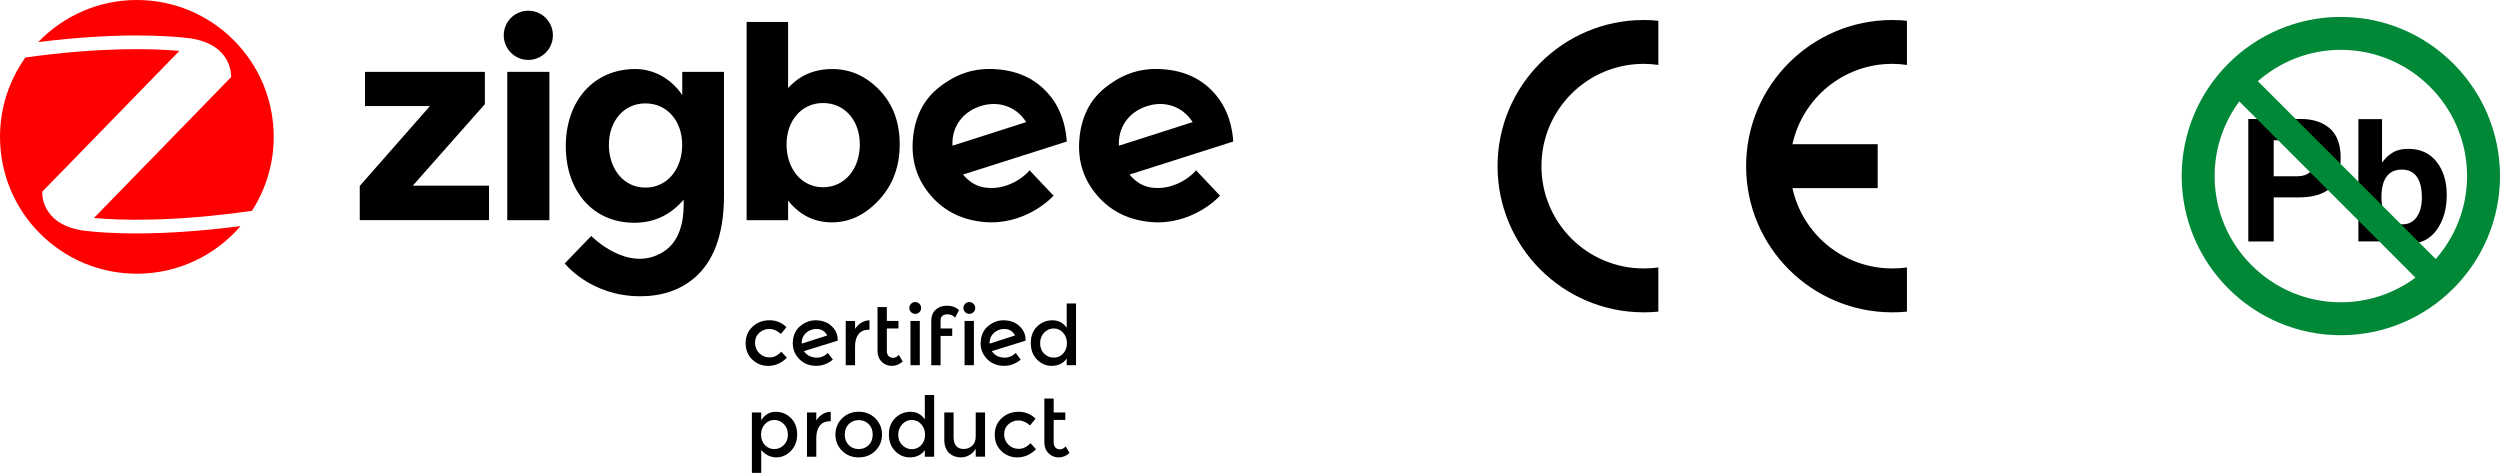 <?xml version="1.0" encoding="utf-8"?>
<!-- Generator: Adobe Illustrator 15.1.0, SVG Export Plug-In . SVG Version: 6.00 Build 0)  -->
<!DOCTYPE svg PUBLIC "-//W3C//DTD SVG 1.1//EN" "http://www.w3.org/Graphics/SVG/1.1/DTD/svg11.dtd">
<svg version="1.1" id="Ebene_1" xmlns="http://www.w3.org/2000/svg" xmlns:xlink="http://www.w3.org/1999/xlink" x="0px" y="0px"
	 width="284.705px" height="53.85px" viewBox="0 0.2 284.705 53.85" enable-background="new 0 0.2 284.705 53.85"
	 xml:space="preserve">
<g>
	<g>
		<path d="M265.333,21.658c-0.815,0.682-1.979,1.021-3.497,1.021h-2.9v5.016h-2.896V13.75h5.986c1.381,0,2.479,0.361,3.304,1.078
			c0.817,0.721,1.229,1.834,1.229,3.34C266.556,19.814,266.148,20.977,265.333,21.658z M263.107,16.635
			c-0.367-0.309-0.885-0.463-1.549-0.463h-2.627v4.105h2.627c0.664,0,1.182-0.168,1.549-0.502c0.371-0.334,0.557-0.863,0.557-1.59
			C263.663,17.461,263.478,16.943,263.107,16.635z"/>
		<path d="M277.482,18.623c0.771,0.977,1.158,2.238,1.158,3.783c0,1.602-0.385,2.93-1.146,3.979c-0.762,1.055-1.822,1.58-3.188,1.58
			c-0.855,0-1.543-0.17-2.062-0.509c-0.312-0.201-0.646-0.555-1.009-1.061v1.297h-2.658V13.766h2.695v4.957
			c0.343-0.479,0.721-0.846,1.133-1.098c0.49-0.314,1.109-0.475,1.865-0.475C275.642,17.154,276.709,17.643,277.482,18.623z
			 M275.228,24.904c0.387-0.562,0.58-1.303,0.58-2.217c0-0.729-0.097-1.336-0.283-1.814c-0.363-0.908-1.032-1.361-2.004-1.361
			c-0.985,0-1.664,0.443-2.032,1.334c-0.19,0.473-0.285,1.086-0.285,1.834c0,0.885,0.194,1.615,0.591,2.195
			c0.396,0.58,0.995,0.871,1.806,0.871C274.295,25.746,274.838,25.465,275.228,24.904z"/>
	</g>
	<path fill="#008837" d="M266.58,2.125c-9.994,0-18.125,8.131-18.125,18.125c0,9.994,8.131,18.125,18.125,18.125
		c9.993,0,18.125-8.131,18.125-18.125C284.705,10.256,276.573,2.125,266.58,2.125z M252.205,20.25c0-3.182,1.053-6.115,2.812-8.502
		l20.063,20.068c-2.385,1.758-5.315,2.809-8.501,2.809C258.654,34.625,252.205,28.177,252.205,20.25z M277.385,29.699L257.128,9.445
		c2.529-2.217,5.832-3.57,9.45-3.57c7.926,0,14.375,6.449,14.375,14.375C280.955,23.869,279.599,27.172,277.385,29.699z"/>
</g>
<g>
	<g>
		<path fill="#FF0000" d="M21.666,4.565l0.008,0.002c4.907,0.737,4.642,4.42,4.642,4.42L10.698,25.026
			c2.983,0.271,8.992,0.465,17.996-0.818c1.562-2.428,2.478-5.318,2.478-8.422C31.171,7.18,24.192,0.2,15.585,0.2
			c-4.417,0-8.399,1.844-11.236,4.795C13.486,3.856,19.208,4.259,21.666,4.565"/>
		<path fill="#FF0000" d="M9.458,26.456L9.45,26.454c-4.908-0.74-4.641-4.418-4.641-4.418L20.427,5.995
			c-2.934-0.264-8.785-0.459-17.535,0.752C1.075,9.298,0,12.415,0,15.786c0,8.606,6.979,15.586,15.583,15.586
			c4.725,0,8.952-2.104,11.812-5.424C17.894,27.182,11.969,26.772,9.458,26.456"/>
	</g>
	<g>
		<polygon points="48.959,12.282 41.568,12.282 41.568,8.384 55.218,8.384 55.218,12.062 47.008,21.343 55.691,21.343 
			55.691,25.272 40.97,25.272 40.97,21.374 		"/>
		<rect x="57.769" y="8.382" width="4.797" height="16.894"/>
		<g>
			<path d="M62.966,4.22c0,1.547-1.254,2.804-2.801,2.804c-1.546,0-2.798-1.257-2.798-2.804c0-1.547,1.252-2.801,2.798-2.801
				C61.711,1.421,62.966,2.675,62.966,4.22"/>
			<path d="M93.731,21.524c-2.472,0-4.157-2.123-4.157-4.875c0-2.688,1.688-4.716,4.157-4.716c2.472,0,4.188,1.996,4.188,4.716
				C97.92,19.43,96.202,21.524,93.731,21.524 M100.167,10.468c-1.532-1.604-3.325-2.406-5.381-2.406
				c-2.058,0-3.735,0.726-5.036,2.171V2.696h-4.723v22.578h4.723V23.04c1.321,1.656,2.985,2.484,4.987,2.484
				c2.007,0,3.793-0.851,5.365-2.55c1.572-1.696,2.359-3.809,2.359-6.323C102.465,14.134,101.7,12.073,100.167,10.468"/>
			<path d="M111.523,12.333c2.154-0.756,4.216,0.004,5.341,1.773l-8.393,2.688C108.358,14.825,109.462,13.054,111.523,12.333
				 M112.5,21.596c-1.157-0.094-1.997-0.549-2.83-1.516l11.816-3.762c-0.018,0.016-0.021-2.834-1.812-5.099
				c-1.515-1.912-3.54-2.922-6.1-3.129c-2.562-0.205-4.593,0.476-6.582,2.015c-1.893,1.469-2.841,3.545-3.033,5.987
				c-0.196,2.443,0.484,4.57,2.045,6.379c1.56,1.812,3.619,2.812,6.177,3.021c4.444,0.354,7.458-2.604,7.797-3.01l-2.736-2.892
				C117.044,19.925,115.114,21.805,112.5,21.596"/>
			<path d="M130.481,12.333c2.153-0.756,4.212,0.004,5.34,1.773l-8.396,2.688C127.312,14.825,128.418,13.054,130.481,12.333
				 M131.455,21.596c-1.155-0.094-1.994-0.549-2.827-1.516l11.817-3.762c-0.019,0.016-0.021-2.834-1.812-5.099
				c-1.513-1.912-3.537-2.922-6.097-3.129c-2.563-0.205-4.594,0.476-6.582,2.015c-1.896,1.469-2.842,3.545-3.037,5.987
				c-0.197,2.443,0.483,4.57,2.047,6.379c1.557,1.812,3.616,2.812,6.177,3.021c4.445,0.354,7.458-2.604,7.795-3.01l-2.734-2.892
				C136,19.925,134.066,21.805,131.455,21.596"/>
			<path d="M73.5,21.565c-2.47,0-4.159-2.121-4.159-4.873c0-2.688,1.689-4.718,4.159-4.718s4.188,1.994,4.188,4.718
				C77.69,19.475,75.97,21.565,73.5,21.565 M77.859,22.942v0.58c-0.007,1.889-0.429,4.168-2.319,5.358
				c-4.016,2.525-8.205-1.812-8.205-1.812l-3.023,3.135c0,0,2.938,3.736,8.6,3.736c2.456,0,4.586-0.699,6.25-2.16
				c1.99-1.75,3.286-4.679,3.286-9.281V8.384h-4.752v2.646c-1.115-1.688-3.058-2.97-5.34-2.97c-4.722,0-7.923,3.599-7.923,8.789
				c0,5.097,3.081,8.72,7.803,8.72C74.577,25.569,76.386,24.632,77.859,22.942"/>
			<path d="M87.484,41.867c-0.699,0-1.304-0.238-1.811-0.716c-0.505-0.479-0.758-1.104-0.758-1.87c0-0.771,0.266-1.396,0.79-1.88
				c0.526-0.483,1.17-0.729,1.929-0.729c0.76,0,1.399,0.263,1.925,0.785l-0.625,0.771c-0.436-0.379-0.874-0.565-1.314-0.565
				c-0.442,0-0.826,0.146-1.152,0.438c-0.322,0.293-0.485,0.672-0.485,1.138c0,0.463,0.16,0.855,0.482,1.184
				c0.321,0.318,0.719,0.479,1.188,0.479c0.471,0,0.915-0.216,1.331-0.644l0.625,0.68C88.995,41.559,88.288,41.867,87.484,41.867"/>
			<path d="M100.995,37.604v2.56c0,0.238,0.062,0.43,0.189,0.572c0.125,0.141,0.301,0.213,0.527,0.213
				c0.228,0,0.443-0.109,0.655-0.332l0.436,0.75c-0.373,0.332-0.783,0.5-1.235,0.5c-0.45,0-0.837-0.156-1.156-0.467
				c-0.317-0.314-0.478-0.736-0.478-1.271v-4.961h1.062v1.58h1.325v0.854L100.995,37.604L100.995,37.604z"/>
			<path d="M103.687,36.751h1.062v5.039h-1.062V36.751z M103.753,35.746c-0.133-0.131-0.2-0.289-0.2-0.474s0.066-0.345,0.2-0.478
				c0.132-0.131,0.29-0.195,0.476-0.195c0.185,0,0.339,0.064,0.475,0.195c0.133,0.135,0.198,0.293,0.198,0.478
				s-0.065,0.343-0.198,0.474c-0.136,0.135-0.291,0.198-0.475,0.198C104.043,35.944,103.885,35.88,103.753,35.746"/>
			<path d="M107.116,36.714v0.892h1.324v0.853h-1.324v3.336h-1.062v-5.051c0-0.541,0.171-0.968,0.508-1.271
				c0.339-0.311,0.771-0.461,1.299-0.461c0.523,0,0.979,0.166,1.352,0.502l-0.438,0.854c-0.232-0.248-0.524-0.371-0.872-0.371
				C107.376,35.994,107.116,36.233,107.116,36.714"/>
			<path d="M109.848,36.751h1.062v5.039h-1.062V36.751z M109.914,35.746c-0.13-0.131-0.197-0.289-0.197-0.474
				s0.066-0.345,0.197-0.478c0.133-0.131,0.292-0.195,0.476-0.195c0.183,0,0.339,0.064,0.474,0.195
				c0.135,0.135,0.198,0.293,0.198,0.478s-0.062,0.343-0.198,0.474c-0.135,0.135-0.292,0.198-0.474,0.198
				C110.206,35.944,110.047,35.88,109.914,35.746"/>
			<path d="M118.451,39.296c0,0.481,0.15,0.875,0.464,1.18c0.31,0.305,0.672,0.453,1.089,0.453c0.419,0,0.771-0.151,1.062-0.457
				c0.29-0.309,0.438-0.703,0.438-1.182c0-0.48-0.147-0.883-0.438-1.205c-0.29-0.32-0.645-0.479-1.067-0.479
				c-0.421,0-0.786,0.159-1.088,0.479C118.6,38.408,118.451,38.811,118.451,39.296 M118.099,41.149
				c-0.475-0.481-0.711-1.114-0.711-1.896c0-0.785,0.243-1.412,0.73-1.877c0.481-0.469,1.062-0.701,1.735-0.701
				c0.675,0,1.216,0.283,1.625,0.855v-2.771h1.062v7.031h-1.062v-0.758c-0.392,0.555-0.963,0.832-1.717,0.832
				C119.13,41.867,118.574,41.628,118.099,41.149"/>
			<path d="M86.67,49.701c0,0.479,0.146,0.873,0.438,1.182c0.29,0.305,0.646,0.459,1.062,0.459c0.417,0,0.78-0.149,1.091-0.455
				c0.31-0.305,0.465-0.696,0.465-1.18c0-0.484-0.149-0.886-0.455-1.203c-0.306-0.316-0.667-0.479-1.09-0.479
				s-0.78,0.157-1.07,0.479C86.815,48.821,86.67,49.221,86.67,49.701 M88.329,47.095c0.676,0,1.253,0.232,1.73,0.701
				c0.48,0.467,0.723,1.09,0.723,1.865s-0.238,1.407-0.716,1.895c-0.478,0.486-1.033,0.73-1.667,0.73
				c-0.636,0-1.206-0.277-1.71-0.832v2.596h-1.062v-6.879h1.062v0.881C87.105,47.416,87.652,47.095,88.329,47.095"/>
			<path d="M96.651,50.88c0.3,0.31,0.682,0.461,1.144,0.461c0.46,0,0.839-0.154,1.141-0.461c0.301-0.305,0.449-0.703,0.449-1.187
				c0-0.487-0.147-0.89-0.449-1.19c-0.302-0.305-0.681-0.459-1.141-0.459c-0.462,0-0.844,0.154-1.144,0.459
				c-0.302,0.307-0.448,0.703-0.448,1.19C96.202,50.177,96.35,50.576,96.651,50.88 M99.688,51.537
				c-0.504,0.5-1.139,0.752-1.896,0.752c-0.758,0-1.392-0.252-1.896-0.752c-0.506-0.504-0.757-1.119-0.757-1.843
				c0-0.729,0.25-1.347,0.757-1.849c0.506-0.502,1.139-0.756,1.896-0.756c0.757,0,1.392,0.254,1.896,0.756
				c0.504,0.504,0.757,1.115,0.757,1.849C100.444,50.417,100.192,51.033,99.688,51.537"/>
			<path d="M102.293,49.716c0,0.484,0.154,0.875,0.463,1.183c0.312,0.302,0.675,0.454,1.092,0.454c0.415,0,0.771-0.154,1.062-0.461
				c0.292-0.309,0.438-0.7,0.438-1.182c0-0.482-0.146-0.881-0.438-1.201c-0.292-0.322-0.647-0.481-1.07-0.481
				c-0.422,0-0.786,0.159-1.089,0.481C102.444,48.83,102.293,49.231,102.293,49.716 M101.942,51.569
				c-0.476-0.481-0.712-1.112-0.712-1.896c0-0.779,0.244-1.406,0.732-1.877c0.483-0.469,1.064-0.697,1.737-0.697
				s1.213,0.281,1.622,0.854v-2.768h1.062v7.025h-1.062v-0.756c-0.393,0.555-0.963,0.832-1.714,0.832
				C102.973,52.289,102.417,52.05,101.942,51.569"/>
			<path d="M111.117,49.899v-2.729h1.061v5.039h-1.061v-0.918c-0.171,0.31-0.406,0.553-0.706,0.729
				c-0.302,0.177-0.623,0.265-0.974,0.265c-0.564,0-1.024-0.174-1.378-0.521c-0.351-0.347-0.521-0.851-0.521-1.505v-3.09h1.059
				v2.769c0,0.929,0.386,1.394,1.155,1.394c0.368,0,0.685-0.121,0.958-0.365C110.979,50.721,111.117,50.369,111.117,49.899"/>
			<path d="M115.852,52.289c-0.699,0-1.304-0.238-1.808-0.715c-0.505-0.48-0.759-1.105-0.759-1.873c0-0.771,0.264-1.396,0.793-1.88
				c0.522-0.481,1.168-0.729,1.926-0.729c0.759,0,1.398,0.27,1.924,0.785l-0.625,0.771c-0.435-0.38-0.875-0.568-1.314-0.568
				s-0.824,0.146-1.15,0.438c-0.323,0.293-0.486,0.675-0.486,1.138s0.159,0.855,0.483,1.18c0.318,0.322,0.716,0.48,1.188,0.48
				c0.476,0,0.916-0.214,1.331-0.645l0.625,0.683C117.364,51.979,116.656,52.289,115.852,52.289"/>
			<path d="M119.994,48.024v2.56c0,0.237,0.062,0.432,0.188,0.572c0.125,0.143,0.303,0.213,0.531,0.213
				c0.227,0,0.441-0.109,0.653-0.328l0.436,0.748c-0.374,0.33-0.787,0.5-1.235,0.5c-0.451,0-0.839-0.156-1.155-0.47
				c-0.318-0.313-0.479-0.733-0.479-1.269v-4.961h1.062v1.58h1.326v0.854H119.994L119.994,48.024z"/>
			<path d="M91.302,39.335c-0.04-0.691,0.351-1.316,1.077-1.572c0.758-0.264,1.56-0.006,1.821,0.646L91.302,39.335z M94.962,37.617
				c-0.451-0.568-1.052-0.869-1.812-0.932c-0.764-0.062-1.362,0.143-1.958,0.602c-0.562,0.436-0.847,1.051-0.899,1.778
				c-0.06,0.728,0.145,1.354,0.606,1.896c0.463,0.539,1.076,0.838,1.835,0.896c1.004,0.081,1.768-0.405,2.115-0.698l-0.566-0.766
				v0.002c0,0-0.495,0.535-1.205,0.535c-0.708,0-1.193-0.25-1.528-0.742l3.843-1.189C95.386,39.001,95.494,38.289,94.962,37.617"/>
			<path d="M112.701,39.335c-0.04-0.691,0.349-1.316,1.073-1.572c0.755-0.264,1.56-0.006,1.817,0.646L112.701,39.335z
				 M116.355,37.617c-0.447-0.568-1.051-0.869-1.812-0.932c-0.759-0.062-1.365,0.143-1.955,0.602
				c-0.562,0.436-0.844,1.051-0.902,1.778c-0.06,0.728,0.146,1.354,0.607,1.896c0.463,0.539,1.075,0.838,1.836,0.896
				c1.006,0.081,1.765-0.405,2.116-0.698l-0.567-0.766l-0.002,0.002c0,0-0.495,0.535-1.206,0.535c-0.708,0-1.193-0.25-1.523-0.742
				l3.842-1.189C116.78,39.001,116.89,38.289,116.355,37.617"/>
			<path d="M97.376,37.66v-0.906h-1.062v5.037h1.062v-2.158c0-0.574,0.131-1.033,0.396-1.375c0.267-0.34,0.66-0.51,1.185-0.51h0.06
				v-1.07C99.016,36.677,98.02,36.636,97.376,37.66"/>
			<path d="M92.961,48.08v-0.906h-1.061v5.039h1.061v-2.16c0-0.574,0.134-1.031,0.396-1.373c0.268-0.342,0.66-0.512,1.188-0.512
				h0.059v-1.07C94.602,47.095,93.605,47.055,92.961,48.08"/>
		</g>
	</g>
</g>
<path d="M170.545,19.123c0,9.199,7.454,16.646,16.654,16.646c0.555,0,1.108-0.023,1.657-0.08v-5.027
	c-0.543,0.072-1.102,0.109-1.657,0.109c-6.448,0-11.656-5.211-11.656-11.648s5.208-11.652,11.656-11.652
	c0.56,0,1.114,0.049,1.657,0.125V2.564c-0.548-0.059-1.104-0.086-1.657-0.086C177.999,2.479,170.545,9.936,170.545,19.123z
	 M215.496,7.471c0.565,0,1.122,0.049,1.671,0.125V2.564c-0.549-0.059-1.108-0.086-1.671-0.086c-9.188,0-16.646,7.457-16.646,16.646
	c0,9.198,7.455,16.646,16.646,16.646c0.562,0,1.122-0.024,1.671-0.08v-5.028c-0.549,0.073-1.104,0.11-1.671,0.11
	c-5.57,0-10.228-3.908-11.369-9.147h9.707v-5.002h-9.707C205.271,11.396,209.921,7.471,215.496,7.471z"/>
</svg>
